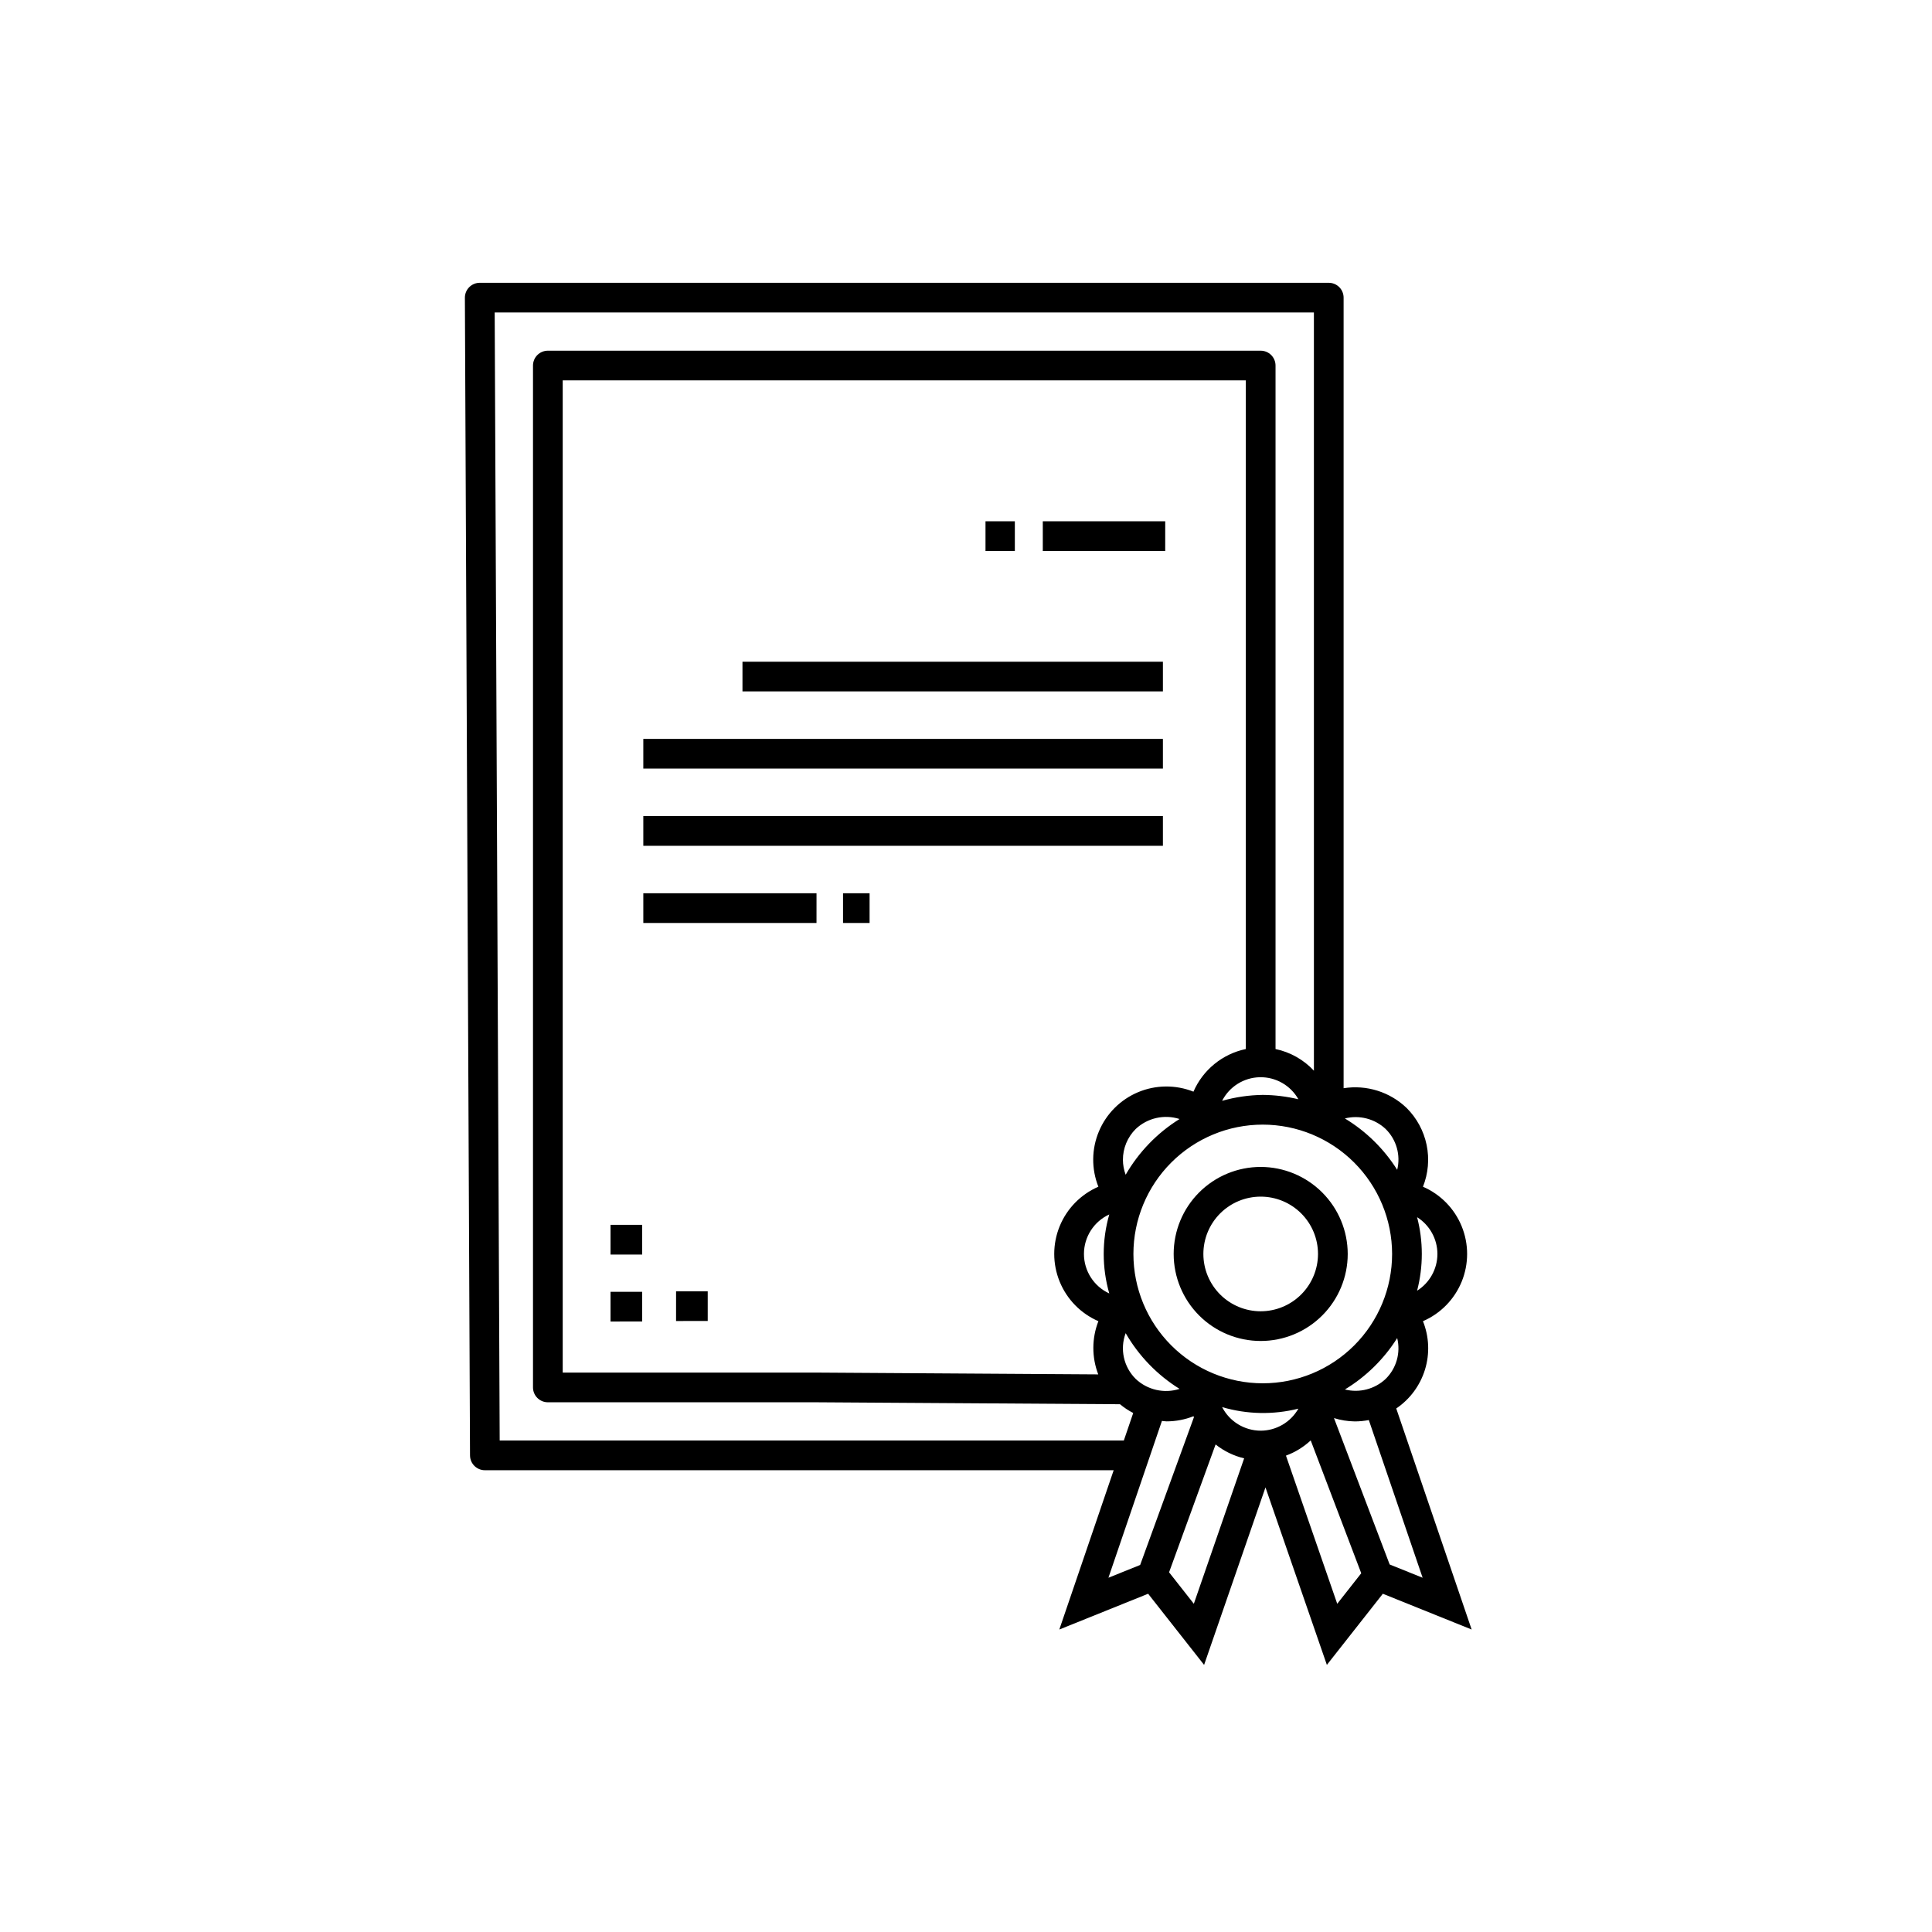 <?xml version="1.0" encoding="UTF-8"?>
<!-- Uploaded to: SVG Repo, www.svgrepo.com, Generator: SVG Repo Mixer Tools -->
<svg fill="#000000" width="800px" height="800px" version="1.1" viewBox="144 144 512 512" xmlns="http://www.w3.org/2000/svg">
 <path d="m514.02 517.26c3.644-2.469 6.332-6.109 7.621-10.316 1.289-4.211 1.098-8.73-0.543-12.816 4.66-2.016 8.344-5.781 10.266-10.48 1.918-4.703 1.918-9.969 0-14.668-1.918-4.703-5.602-8.465-10.262-10.484 1.398-3.519 1.738-7.371 0.969-11.082-0.77-3.711-2.609-7.113-5.293-9.785-4.441-4.266-10.625-6.207-16.707-5.238v-209.51c0-1.047-0.414-2.047-1.152-2.785-0.738-0.738-1.738-1.152-2.781-1.152h-225c-1.047 0-2.051 0.418-2.789 1.16-0.738 0.742-1.152 1.75-1.148 2.797l1.359 306.81h0.004c0.008 2.164 1.77 3.914 3.934 3.914h166.64l-14.406 42.215 23.535-9.477 14.832 18.852 16.266-47.035 16.27 47.035 14.832-18.852 23.535 9.477zm6.992 44.859-8.738-3.519-14.754-38.793c1.785 0.559 3.637 0.855 5.508 0.883 1.25 0 2.496-0.125 3.723-0.363zm-42.918-38.973c-4.309-0.016-8.246-2.426-10.219-6.254 6.578 1.941 13.559 2.082 20.211 0.414-2.043 3.598-5.856 5.824-9.992 5.84zm-33.117-13.719c-3.203-3.164-4.246-7.914-2.664-12.125 3.473 6.023 8.379 11.094 14.281 14.766-4.062 1.301-8.516 0.289-11.621-2.641zm67.945-33.117c0 9.09-3.613 17.809-10.039 24.238-6.43 6.43-15.148 10.039-24.238 10.039s-17.809-3.609-24.238-10.039c-6.43-6.426-10.039-15.145-10.039-24.238 0-9.09 3.613-17.809 10.039-24.234 6.43-6.43 15.148-10.039 24.238-10.039 9.09 0.008 17.801 3.625 24.227 10.051 6.426 6.426 10.039 15.137 10.051 24.223zm-71.336-24.934c-0.008-3.07 1.211-6.019 3.391-8.184 3.102-2.93 7.555-3.941 11.621-2.641-5.906 3.672-10.812 8.746-14.285 14.77-0.473-1.262-0.719-2.598-0.727-3.945zm-3.617 35.402c-4.09-1.879-6.711-5.969-6.711-10.469s2.621-8.59 6.711-10.469c-1.965 6.84-1.965 14.098 0 20.938zm40.676-52.613v-0.004c-3.644 0.051-7.266 0.578-10.773 1.57 1.922-3.766 5.758-6.168 9.984-6.254 4.227-0.09 8.16 2.156 10.23 5.84-3.09-0.742-6.258-1.129-9.441-1.156zm-4.488-12.16c-6.184 1.293-11.355 5.504-13.879 11.297-4.723-1.875-9.992-1.824-14.676 0.141-4.684 1.969-8.41 5.695-10.375 10.379-1.969 4.684-2.019 9.953-0.145 14.672-4.66 2.019-8.344 5.781-10.262 10.484-1.918 4.699-1.914 9.965 0.004 14.668 1.918 4.699 5.602 8.465 10.262 10.48-1.77 4.531-1.785 9.559-0.039 14.102l-75.027-0.48h-66.895v-262.94h181.03zm37.055 87.422c-2.887 2.715-6.961 3.769-10.801 2.797 5.613-3.402 10.359-8.066 13.859-13.621 0.961 3.894-0.199 8.012-3.059 10.824zm13.719-33.117c-0.008 3.957-2.043 7.633-5.387 9.746 1.668-6.391 1.668-13.102 0-19.492 3.344 2.113 5.379 5.789 5.387 9.746zm-13.719-33.117c2.859 2.816 4.023 6.93 3.059 10.824-3.5-5.555-8.25-10.219-13.867-13.617 3.844-0.977 7.918 0.078 10.809 2.793zm-234.79 82.559-1.324-298.94h217.1l0.004 200.93c-2.719-2.914-6.273-4.918-10.172-5.738v-181.13c0-1.043-0.414-2.047-1.152-2.785-0.738-0.738-1.738-1.152-2.781-1.152h-188.91c-1.043 0-2.047 0.414-2.785 1.152-0.738 0.738-1.152 1.742-1.152 2.785v270.81c0 1.043 0.414 2.043 1.152 2.781 0.738 0.738 1.742 1.156 2.785 1.152h70.805l80.82 0.52c1.078 0.898 2.254 1.68 3.504 2.32l-2.488 7.293zm175.5-5.191c0.414 0.027 0.824 0.117 1.238 0.117 2.438-0.004 4.852-0.465 7.121-1.359 0.035 0.082 0.09 0.152 0.129 0.234l-14.258 39.18-8.406 3.383zm8.457 48.457-6.562-8.344 12.328-33.875c2.223 1.766 4.805 3.023 7.566 3.676zm24.414-39.262c2.434-0.891 4.664-2.266 6.559-4.035l13.391 35.207-6.363 8.09zm-6.699-76.508h0.004c-6.117 0-11.984 2.43-16.309 6.754-4.324 4.324-6.754 10.191-6.754 16.309s2.43 11.984 6.754 16.309c4.324 4.324 10.191 6.754 16.309 6.754 6.117 0 11.98-2.43 16.305-6.754 4.328-4.324 6.758-10.191 6.758-16.309-0.008-6.113-2.441-11.977-6.766-16.301-4.32-4.32-10.184-6.754-16.297-6.762zm0 38.254h0.004c-4.031 0-7.894-1.602-10.742-4.449-2.848-2.852-4.449-6.715-4.449-10.742s1.602-7.894 4.449-10.742c2.848-2.848 6.711-4.449 10.742-4.449 4.027 0 7.891 1.602 10.738 4.449 2.852 2.852 4.449 6.715 4.449 10.742-0.004 4.027-1.605 7.887-4.453 10.734-2.848 2.848-6.707 4.453-10.734 4.457zm-110.68-110.78h7.035v7.871h-7.035zm-7.031 7.871h-45.898v-7.871h45.902zm91.801-20.453h-137.7v-7.871h137.7zm0-20.457h-137.7v-7.871h137.7zm0-20.453h-111.42v-7.871h111.42zm0.609-37.211h-32.441v-7.871h32.445zm-39.848 0h-7.777v-7.871h7.777zm-98.762 186.45h-8.387v-7.871h8.387zm8.984 9.734h8.387v7.871l-8.391 0.004zm-8.984 8.008-8.387 0.004v-7.871h8.387z"/>
</svg>